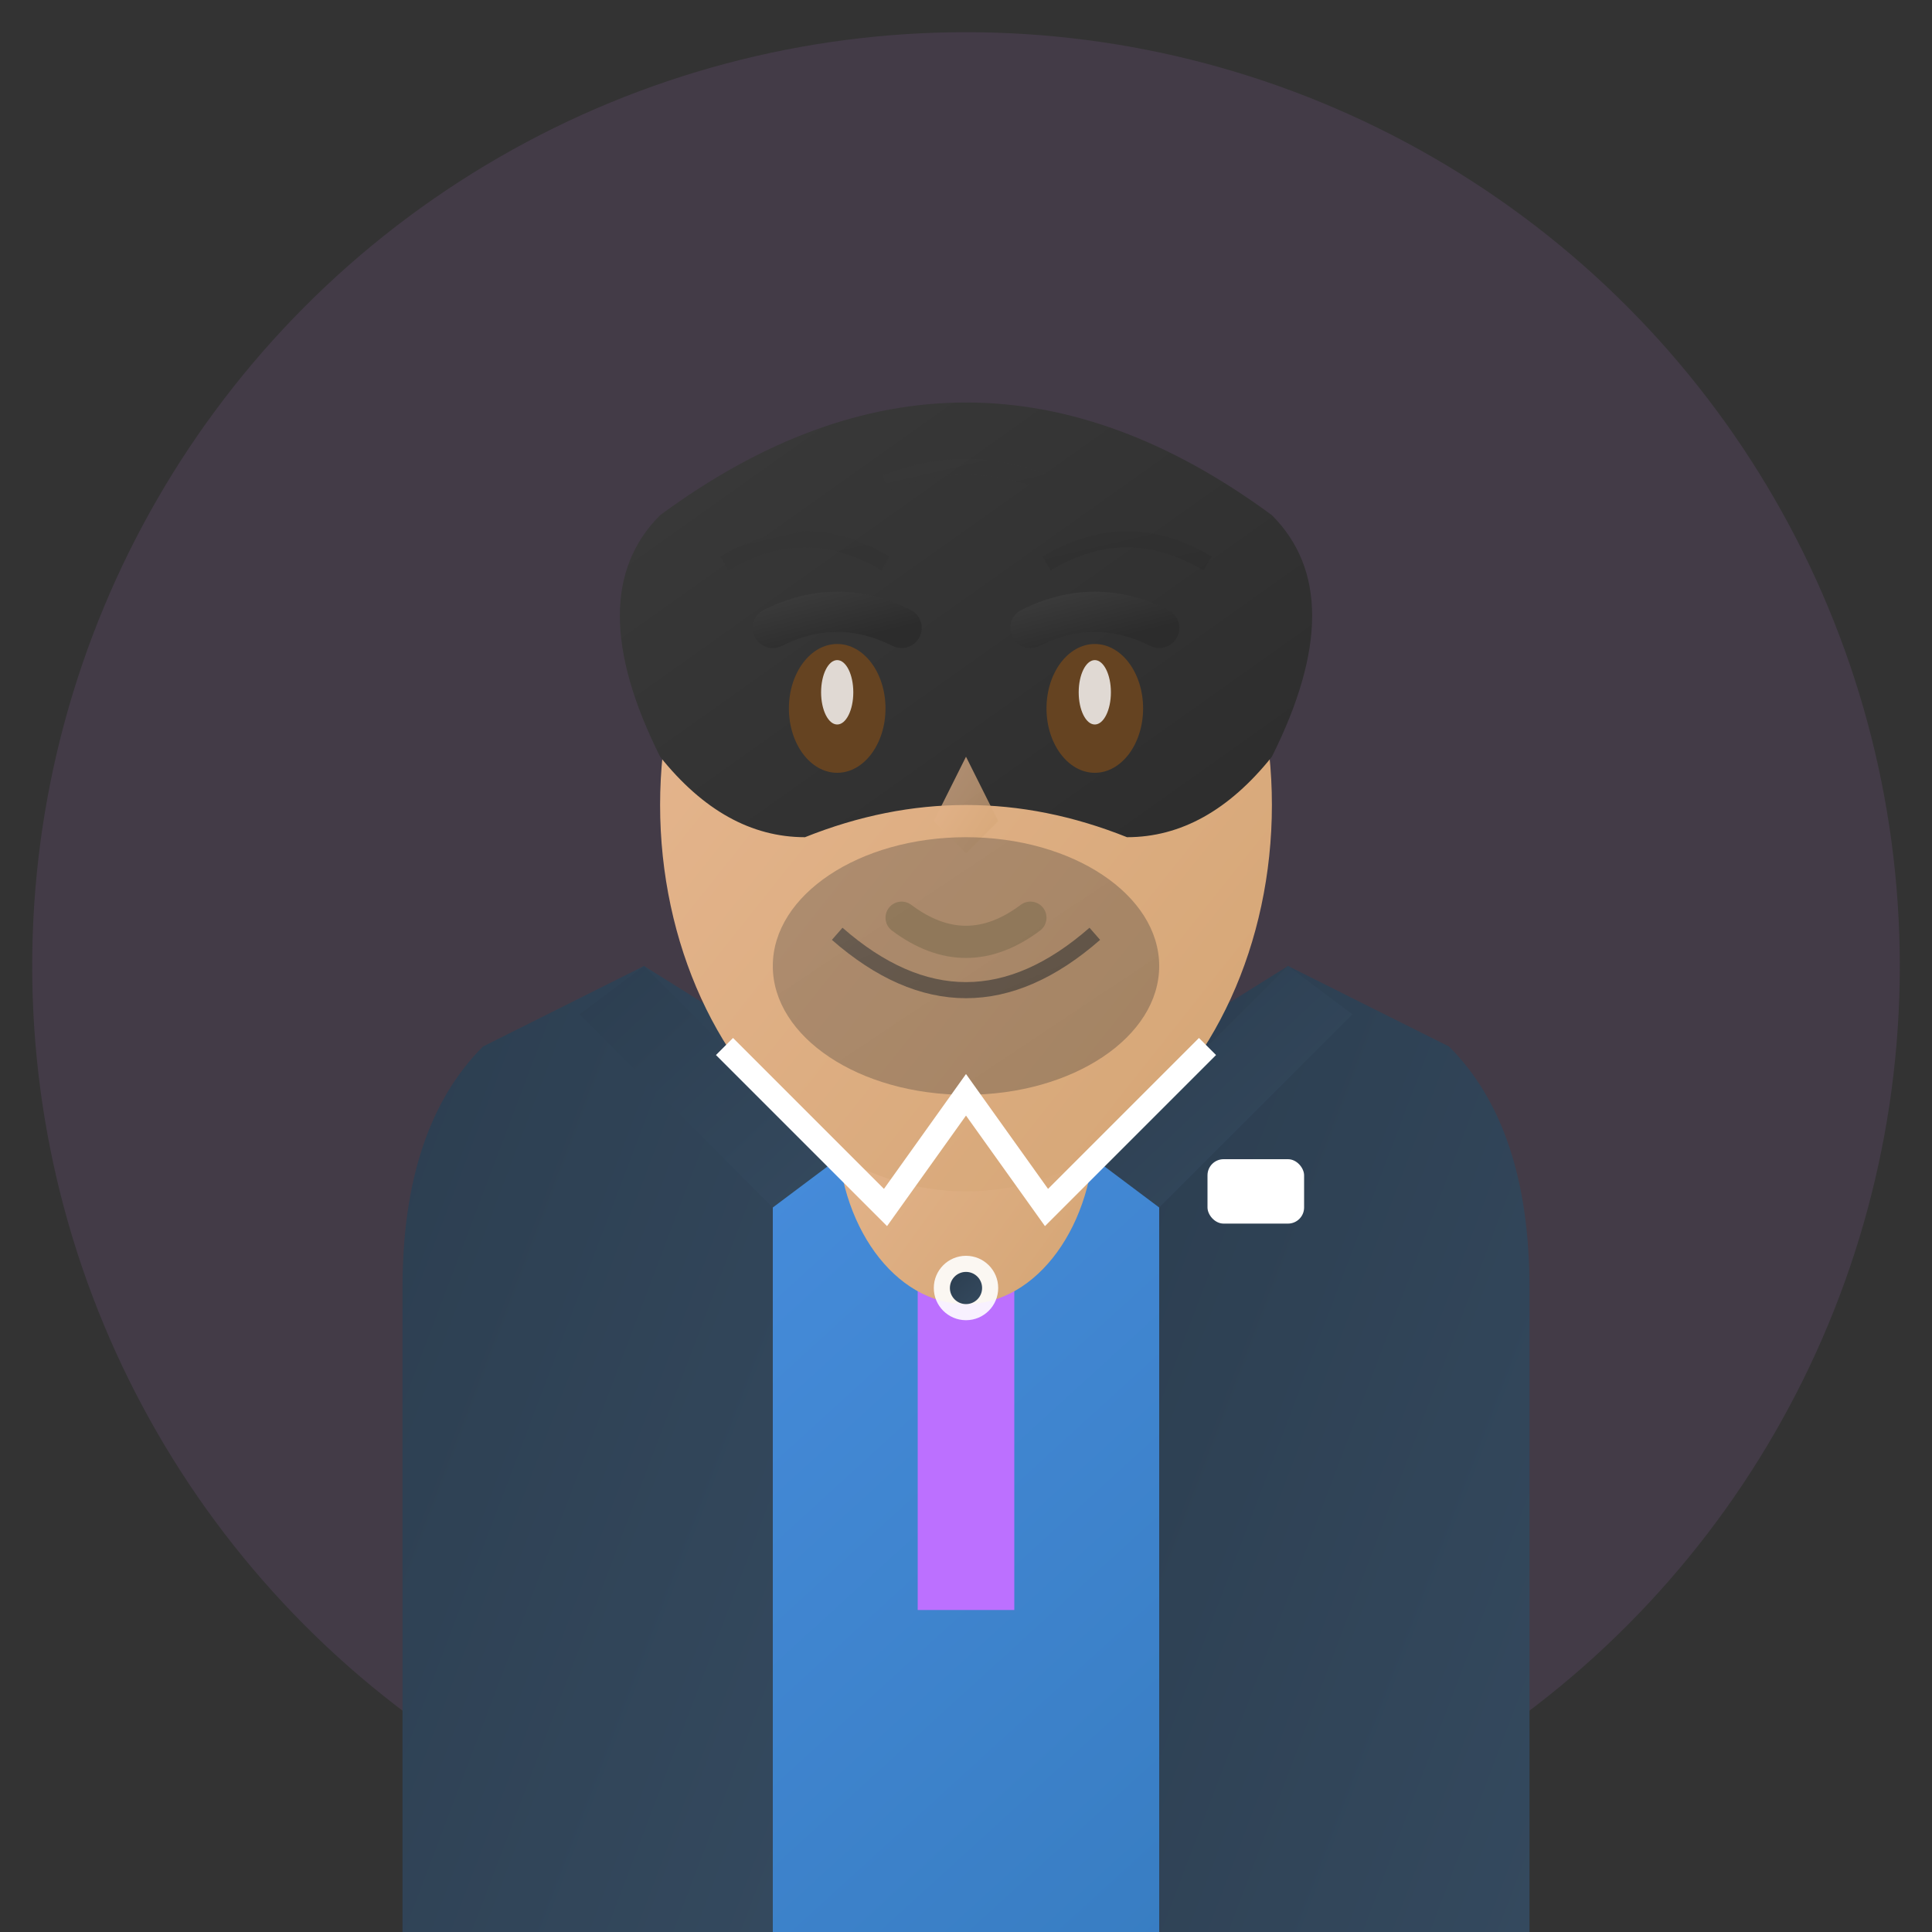 <svg width="120" height="120" viewBox="0 0 120 120" fill="none" xmlns="http://www.w3.org/2000/svg">
  <rect x="0" y="0" width="120" height="120" fill="#333333" stroke="none"/>
  <defs>
    <linearGradient id="skinGradient3" x1="0%" y1="0%" x2="100%" y2="100%">
      <stop offset="0%" stop-color="#e8b892"/>
      <stop offset="100%" stop-color="#d4a574"/>
    </linearGradient>
    <linearGradient id="hairGradient3" x1="0%" y1="0%" x2="100%" y2="100%">
      <stop offset="0%" stop-color="#3c3c3c"/>
      <stop offset="100%" stop-color="#2c2c2c"/>
    </linearGradient>
    <linearGradient id="shirtGradient3" x1="0%" y1="0%" x2="100%" y2="100%">
      <stop offset="0%" stop-color="#4a90e2"/>
      <stop offset="100%" stop-color="#357abd"/>
    </linearGradient>
    <linearGradient id="suitGradient3" x1="0%" y1="0%" x2="100%" y2="100%">
      <stop offset="0%" stop-color="#2c3e50"/>
      <stop offset="100%" stop-color="#34495e"/>
    </linearGradient>
  </defs>
  
  <!-- Background circle -->
  <circle cx="60" cy="60" r="58" fill="#d688ff" opacity="0.1"/>
  
  <!-- Shirt -->
  <path d="M30 85 Q30 75 35 70 L45 65 L75 65 L85 70 Q90 75 90 85 L90 120 L30 120 Z" fill="url(#shirtGradient3)"/>
  
  <!-- Suit jacket -->
  <path d="M25 80 Q25 70 30 65 L40 60 L48 65 L48 120 L25 120 Z" fill="url(#suitGradient3)"/>
  <path d="M72 65 L80 60 L90 65 Q95 70 95 80 L95 120 L72 120 Z" fill="url(#suitGradient3)"/>
  
  <!-- Lapels -->
  <path d="M40 60 L52 72 L48 75 L36 63" fill="url(#suitGradient3)"/>
  <path d="M80 60 L68 72 L72 75 L84 63" fill="url(#suitGradient3)"/>
  
  <!-- Tie -->
  <path d="M57 68 L57 100 L63 100 L63 68 L60 72 Z" fill="#bc70ff"/>
  <path d="M57 68 L63 68 L60 72 Z" fill="#a855ff"/>
  
  <!-- Pocket square -->
  <rect x="75" y="72" width="6" height="4" fill="#ffffff" rx="1"/>
  
  <!-- Neck -->
  <ellipse cx="60" cy="70" rx="8" ry="11" fill="url(#skinGradient3)"/>
  
  <!-- Face -->
  <ellipse cx="60" cy="50" rx="19" ry="24" fill="url(#skinGradient3)"/>
  
  <!-- Hair -->
  <path d="M41 32 Q60 18 79 32 Q84 37 79 47 Q75 52 70 52 Q65 50 60 50 Q55 50 50 52 Q45 52 41 47 Q36 37 41 32 Z" fill="url(#hairGradient3)"/>
  
  <!-- Hair texture -->
  <path d="M45 35 Q50 32 55 35 M55 30 Q60 28 65 30 M65 35 Q70 32 75 35" stroke="url(#hairGradient3)" stroke-width="1" opacity="0.5"/>
  
  <!-- Eyes -->
  <ellipse cx="52" cy="44" rx="3" ry="4" fill="#654321"/>
  <ellipse cx="68" cy="44" rx="3" ry="4" fill="#654321"/>
  <ellipse cx="52" cy="43" rx="1" ry="2" fill="#ffffff" opacity="0.8"/>
  <ellipse cx="68" cy="43" rx="1" ry="2" fill="#ffffff" opacity="0.8"/>
  
  <!-- Eyebrows -->
  <path d="M48 39 Q52 37 56 39" stroke="url(#hairGradient3)" stroke-width="2.5" stroke-linecap="round"/>
  <path d="M64 39 Q68 37 72 39" stroke="url(#hairGradient3)" stroke-width="2.5" stroke-linecap="round"/>
  
  <!-- Nose -->
  <path d="M60 47 L58 51 L60 53 L62 51 Z" fill="url(#skinGradient3)" opacity="0.7"/>
  
  <!-- Mouth -->
  <path d="M56 57 Q60 60 64 57" stroke="#b8956a" stroke-width="2" stroke-linecap="round" fill="none"/>
  
  <!-- Beard/stubble -->
  <ellipse cx="60" cy="60" rx="12" ry="8" fill="url(#hairGradient3)" opacity="0.3"/>
  <path d="M52 58 Q60 65 68 58" stroke="url(#hairGradient3)" stroke-width="1" opacity="0.6"/>
  
  <!-- Collar -->
  <path d="M45 65 L55 75 L60 68 L65 75 L75 65" stroke="#ffffff" stroke-width="1.5" fill="none"/>
  
  <!-- Button -->
  <circle cx="60" cy="80" r="2" fill="#ffffff" opacity="0.9"/>
  <circle cx="60" cy="80" r="1" fill="url(#suitGradient3)"/>
</svg>
